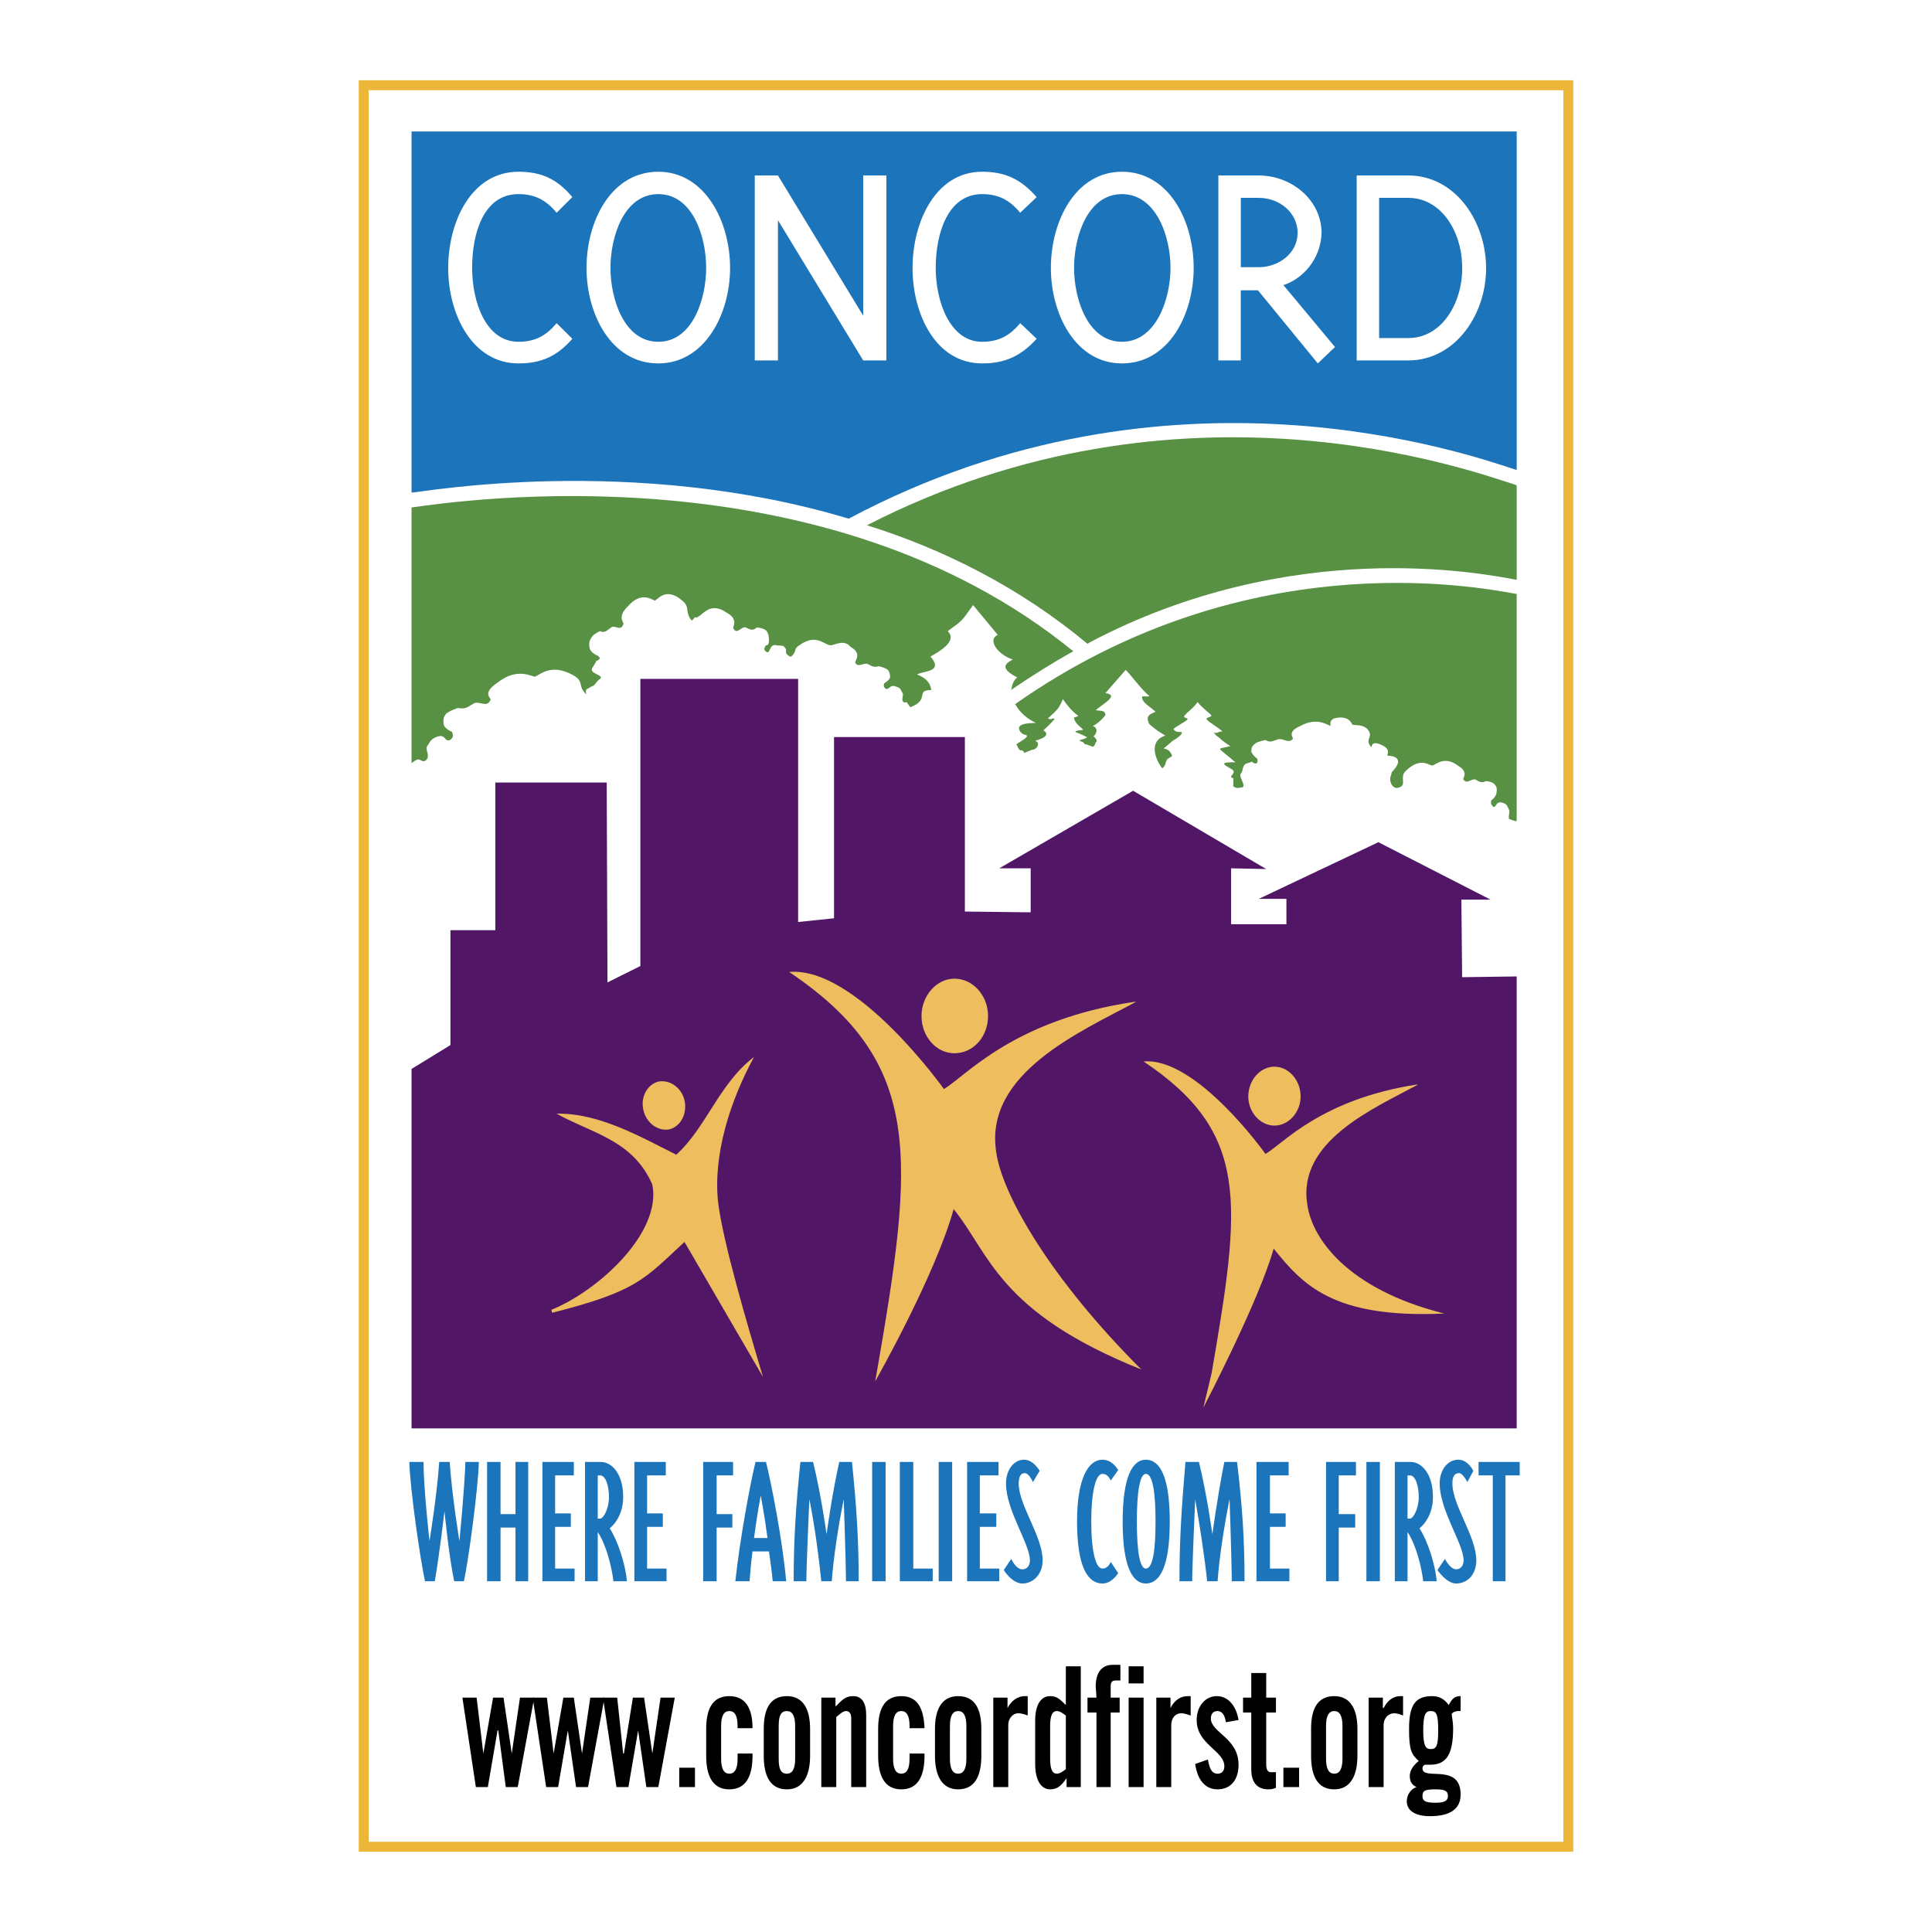 <svg xmlns="http://www.w3.org/2000/svg" width="2500" height="2500" viewBox="0 0 192.756 192.756"><path fill-rule="evenodd" clip-rule="evenodd" fill="#fff" d="M0 0h192.756v192.756H0V0z"/><path d="M84.703 51.734c32.004-17.039 62.068-6.324 66.619-4.836V13.117H41.061V49.13h.149c.746 0 21.858-3.869 43.418 2.604h.075z" fill-rule="evenodd" clip-rule="evenodd" fill="#1c74bb"/><path d="M57.101 19.665l-1.567 1.562c-1.044-1.265-2.163-1.86-3.805-1.86-3.506 0-4.625 3.944-4.625 7.367 0 3.348 1.343 7.366 4.625 7.366 1.642 0 2.761-.596 3.805-1.86l1.567 1.562c-1.492 1.711-3.059 2.456-5.372 2.456-4.625 0-7.012-4.911-7.012-9.524 0-4.613 2.312-9.599 7.012-9.599 2.313 0 3.88.744 5.372 2.53zM72.841 26.734c0 4.613-2.536 9.524-7.162 9.524-4.7 0-7.162-4.911-7.162-9.524 0-4.688 2.462-9.599 7.162-9.599 4.626 0 7.162 4.911 7.162 9.599zM65.68 34.1c3.432 0 4.775-4.315 4.775-7.366 0-3.125-1.343-7.367-4.775-7.367-3.432 0-4.774 4.241-4.774 7.367-.001 3.051 1.342 7.366 4.774 7.366zM77.616 21.972V35.96h-2.313V17.507h2.313l8.505 13.989V17.507h2.312V35.96h-2.312l-8.505-13.988zM103.428 19.665l-1.641 1.562c-1.045-1.265-2.164-1.86-3.805-1.86-3.432 0-4.625 3.944-4.625 7.367 0 3.348 1.417 7.366 4.625 7.366 1.641 0 2.76-.596 3.805-1.86l1.641 1.562c-1.566 1.711-3.133 2.456-5.445 2.456-4.625 0-6.938-4.911-6.938-9.524 0-4.613 2.313-9.599 6.938-9.599 2.312 0 3.878.744 5.445 2.53zM119.094 26.734c0 4.613-2.461 9.524-7.16 9.524-4.627 0-7.088-4.911-7.088-9.524 0-4.688 2.461-9.599 7.088-9.599 4.699 0 7.16 4.911 7.16 9.599zm-7.16 7.366c3.432 0 4.848-4.315 4.848-7.366 0-3.125-1.416-7.367-4.848-7.367s-4.775 4.241-4.775 7.367c-.001 3.051 1.343 7.366 4.775 7.366zM133.193 34.621l-1.715 1.637-5.969-7.292h-1.715v6.995h-2.238V17.507h4.027c3.283 0 6.268 2.455 6.268 5.729-.074 2.679-1.939 4.613-3.805 5.208l5.147 6.177zm-7.609-7.962c2.016 0 3.879-1.414 3.879-3.422 0-2.009-1.789-3.497-3.879-3.497h-1.789v6.919h1.789zM148.264 26.436c.148 4.762-2.984 9.524-7.76 9.524h-5.146V17.507h5.146c4.551 0 7.609 4.316 7.76 8.929zm-10.668 7.292h2.908c3.508 0 5.521-3.795 5.373-7.292-.076-3.348-2.09-6.696-5.373-6.696h-2.908v13.988z" fill-rule="evenodd" clip-rule="evenodd" fill="#fff"/><path d="M46.284 157.764h-.97c-.522-2.455-.97-6.994-.97-6.994s-.522 4.539-.97 6.994h-.97c-.447-2.01-1.492-9.152-1.566-11.906h1.417c0 2.605.597 7.889.597 7.889s.746-4.539.97-7.889h1.044c.224 3.35.97 7.889.97 7.889s.522-5.283.597-7.889h1.343c-.075 2.753-1.045 9.896-1.492 11.906zM51.431 157.764v-5.358h-1.492v5.358h-1.343v-11.907h1.343v5.209h1.492v-5.209h1.268v11.907h-1.268zM54.117 157.764v-11.907h3.133v1.34h-1.865v3.795h1.567v1.34h-1.567v4.166h1.94v1.266h-3.208zM61.204 157.764c-.149-1.266-.671-3.572-1.566-4.91v4.91h-1.269v-11.906h1.567c1.119 0 2.238 1.191 2.238 3.498 0 2.158-1.343 3.125-1.343 3.125.821 1.266 1.567 3.572 1.716 5.283h-1.343zm-1.343-10.567h-.224v4.316h.224c.373 0 .896-1.041.896-2.158-.001-1.041-.299-2.158-.896-2.158zM63.292 157.764v-11.907h3.134v1.34h-1.865v3.795h1.566v1.34h-1.566v4.166H66.5v1.266h-3.208zM71.499 147.197v3.869h1.566v1.34h-1.566v5.358h-1.343v-11.907h2.984v1.34h-1.641zM77.094 157.764c-.075-.893-.224-1.936-.373-2.977H75.08c-.149 1.041-.224 2.084-.298 2.977h-1.417c.448-4.168 1.492-9.822 2.014-11.906h1.044c.522 2.084 1.641 7.738 2.015 11.906h-1.344zm-1.194-8.557s-.373 1.934-.671 4.24h1.343c-.299-2.306-.672-4.24-.672-4.24zM84.405 157.764c0-1.562-.224-8.186-.224-8.186-.522 2.531-1.044 5.953-1.194 8.186h-1.044c-.224-2.232-.671-5.654-1.193-8.186 0 0-.299 6.623-.299 8.186h-1.268c0-4.242.224-7.516.671-11.906h1.268c.821 3.35 1.343 7.219 1.343 7.219s.521-3.869 1.268-7.219h1.268c.448 4.391.671 7.664.671 11.906h-1.267zM87.016 145.857h1.342v11.907h-1.342v-11.907zM89.776 157.764v-11.907h1.343v10.641h1.939v1.266h-3.282zM93.655 145.857h1.343v11.907h-1.343v-11.907zM96.49 157.764v-11.907h3.133v1.34h-1.865v3.795H99.4v1.34h-1.642v4.166h1.939v1.266H96.49zM102.01 157.986c-1.043 0-1.863-1.34-1.863-1.34l.746-1.115s.447 1.041 1.117 1.041c.449 0 .746-.371.746-.893 0-1.637-2.387-4.984-2.387-7.664 0-1.414.82-2.381 1.791-2.381.969 0 1.566 1.117 1.566 1.117l-.672 1.115s-.373-.893-.82-.893-.598.447-.598 1.041c0 2.158 2.389 5.283 2.389 7.664 0 1.416-.97 2.308-2.015 2.308zM109.992 157.986c-1.49 0-2.535-1.711-2.535-6.176s1.193-6.176 2.535-6.176c1.045 0 1.568 1.043 1.568 1.043l-.746 1.041s-.225-.67-.822-.67c-.67 0-1.117 1.785-1.117 4.762s.447 4.688 1.117 4.688c.598 0 .822-.67.822-.67l.746 1.117c.001 0-.597 1.041-1.568 1.041zM114.32 157.986c-1.344 0-2.312-1.711-2.312-6.176s.969-6.176 2.312-6.176c1.416 0 2.387 1.711 2.387 6.176s-.971 6.176-2.387 6.176zm0-10.937c-.598 0-.896 1.785-.896 4.762s.299 4.688.896 4.688c.672 0 .969-1.711.969-4.688s-.297-4.762-.969-4.762zM122.898 157.764c0-1.562-.223-8.186-.223-8.186-.523 2.531-1.045 5.953-1.195 8.186h-1.043c-.225-2.232-.746-5.654-1.193-8.186 0 0-.299 6.623-.299 8.186h-1.27c0-4.242.225-7.516.598-11.906h1.344c.82 3.35 1.342 7.219 1.342 7.219s.521-3.869 1.193-7.219h1.27c.521 4.391.746 7.664.746 11.906h-1.27zM125.361 157.764v-11.907h3.207v1.34h-1.865v3.795h1.567v1.34h-1.567v4.166h1.94v1.266h-3.282zM133.566 147.197v3.869h1.643v1.34h-1.643v5.358h-1.267v-11.907h2.984v1.34h-1.717zM136.326 145.857h1.344v11.907h-1.344v-11.907zM141.996 157.764c-.148-1.266-.67-3.572-1.566-4.91v4.91h-1.268v-11.906h1.566c1.119 0 2.238 1.191 2.238 3.498 0 2.158-1.344 3.125-1.344 3.125.822 1.266 1.568 3.572 1.717 5.283h-1.343zm-1.342-10.567h-.225v4.316h.225c.373 0 .895-1.041.895-2.158 0-1.041-.299-2.158-.895-2.158zM145.279 157.986c-.971 0-1.865-1.34-1.865-1.34l.746-1.115s.521 1.041 1.119 1.041c.447 0 .746-.371.746-.893 0-1.637-2.387-4.984-2.387-7.664 0-1.414.82-2.381 1.865-2.381.969 0 1.492 1.117 1.492 1.117l-.598 1.115s-.447-.893-.82-.893c-.523 0-.672.447-.672 1.041 0 2.158 2.387 5.283 2.387 7.664.001 1.416-.894 2.308-2.013 2.308zM150.203 147.197v10.567h-1.267v-10.567h-1.418v-1.34h4.103v1.34h-1.418z" fill-rule="evenodd" clip-rule="evenodd" fill="#1c74bb"/><path fill-rule="evenodd" clip-rule="evenodd" fill="#511766" d="M145.877 97.494l5.445-.074v45.09H41.061v-35.864l3.879-2.38V92.807h4.477V78.074h11.115l.075 19.942 3.282-1.638V67.732H79.63v24.256l3.581-.372v-18.08h13.055v17.41l6.566.075v-4.39h-3.135l13.354-7.738 13.279 7.812-3.506-.074v5.58h5.522v-2.529h-2.762l11.937-5.655 11.19 5.729h-2.91l.076 7.738z"/><path d="M120.885 137.004c2.91-16.965 3.879-23.959-6.789-31.102 5.297-.447 12.16 9.227 12.16 9.227 1.791-1.043 5.521-5.432 15.07-6.92h.148c-4.402 2.381-12.086 5.654-11.041 11.979.447 3.275 3.879 8.408 13.652 10.863-11.191.521-14.174-2.975-17.01-6.473-1.492 5.283-7.012 15.85-7.012 15.85l.822-3.424z" fill-rule="evenodd" clip-rule="evenodd" fill="#eebe5e"/><path d="M129.762 109.4c0 1.561-1.193 2.9-2.611 2.9-1.416 0-2.609-1.34-2.609-2.9 0-1.639 1.193-2.977 2.609-2.977 1.417.001 2.611 1.339 2.611 2.977zM71.648 119.965c.448 3.795 2.909 12.203 4.476 17.412l-7.833-13.469c-4.029 3.721-4.7 4.91-13.205 7.068l-.075-.297c4.625-1.861 11.041-7.664 10.071-12.5-1.94-4.465-6.117-5.135-9.549-7.068 4.253-.076 8.355 2.307 11.937 4.092 2.984-2.68 4.252-7.068 7.759-9.748-2.388 4.391-4.104 9.748-3.581 14.51z" fill-rule="evenodd" clip-rule="evenodd" fill="#eebe5e"/><path d="M68.291 109.771c.298 1.34-.373 2.604-1.492 2.902-1.119.223-2.312-.596-2.611-1.936-.299-1.264.373-2.529 1.492-2.826 1.119-.223 2.313.595 2.611 1.86zM87.463 137.004c3.73-21.504 4.774-30.953-8.729-40.031 6.714-.595 15.442 11.684 15.442 11.684 2.238-1.34 6.938-6.92 19.024-8.707h.148c-5.52 2.977-15.219 7.143-13.949 15.031.596 4.24 5.445 12.648 14.473 21.652-14.324-5.73-15.145-11.607-18.726-15.998-1.865 6.697-7.833 17.188-7.833 17.188l.15-.819z" fill-rule="evenodd" clip-rule="evenodd" fill="#eebe5e"/><path d="M98.578 101.363c0 2.084-1.49 3.721-3.356 3.721-1.791 0-3.282-1.637-3.282-3.721 0-2.008 1.492-3.721 3.282-3.721 1.866.001 3.356 1.713 3.356 3.721z" fill-rule="evenodd" clip-rule="evenodd" fill="#eebe5e"/><path d="M86.494 52.404c31.333-16.072 60.278-5.432 64.754-4.018l.074.075v9.375h-.074c-3.582-.669-22.455-4.315-42.523 6.25l-.223.149c-6.789-5.655-14.399-9.45-22.008-11.831z" fill-rule="evenodd" clip-rule="evenodd" fill="#589144"/><path d="M107.084 64.979c-24.992-20.387-61.099-15.03-65.948-14.36h-.075V76.14s.373-.298.597-.373c.224 0 .448.149.448.149s.298.148.522-.224c.224-.446-.224-.893 0-1.265.298-.372.224-.595.895-.893.746-.298.821.148 1.045.297.298.149.522-.149.597-.297.074-.224-.075-.521-.075-.521s-.746-.297-.821-.744c-.074-.521 0-.744.224-1.041.299-.298 1.194-.596 1.194-.596.746.149.97-.074 1.567-.446.522-.297 1.343.446 1.641-.297.373-.149-1.044-.595.746-1.786 1.716-1.339 2.984-.818 3.655-.595.373.075 1.492-1.488 3.879-.148 1.193.669.373 1.042 1.343 1.935 0 0-.224-.521.149-.596l.373-.223c.373-.074.373-.446.82-.744.522-.372-1.193-.521-.746-1.116.373-.596.373-.67.373-.67.671-.223.149-.521.149-.521s-.746-.297-.821-.818c-.075-.446 0-.744.224-1.042.149-.298.82-.596.82-.596.522.224.671-.074 1.119-.372.373-.297.97.446 1.193-.297.224-.149-.746-.67.522-1.86 1.193-1.339 2.164-.744 2.611-.521.224.075 1.044-1.488 2.76 0 .821.669.224 1.042.896 1.935.149.223.298-.447.522-.223l.373-.224c.448-.372 1.268-1.265 2.611-.297 1.418.744.448 1.562.746 1.637.299.595.821-.298 1.194-.149.448.223.671.372 1.119 0 0 0 .671.074.895.297.224.224.299.521.299 1.042s-.299.446-.299.446-.224.298-.149.446c.075.149.299.372.448.149.149-.223.224-.744.746-.595.522.074.671-.074.895.298.224.297-.224.446.448.818h.149c.672-.67.075-.67.896-1.19 1.642-1.116 2.387.074 3.059.074.448-.074 1.343-.595 1.939.149 1.343.744.224 1.562.522 1.637.224.447.82-.074 1.193.075.448.223.597.372 1.119.223 0 0 .671.149.896.373.149.149.224.372.224.744-.075.297-.597.595-.597.595s-.075.223 0 .372c.074.074.224.297.373.148.224-.074.298-.372.746-.223.522.149.522.297.671.595.224.224-.074.595.075.893.149.223.373.075.373.075l.373.521c2.014-.744.448-1.711 2.089-1.711-.075-.818-.671-1.265-1.417-1.562.671-.372 2.686-.223 1.343-1.786.821-.446 2.76-1.562 1.716-2.53 1.642-1.19 1.343-.967 2.538-2.604l2.461 2.977c-1.045.446-.074 1.934 1.492 2.456-.82.446-1.268.893.447 1.786-.373.297-.521.744-.596 1.265l.074-.075c2.089-1.416 4.104-2.681 6.118-3.797zM151.248 59.25c-4.477-.819-27.23-4.985-49.982 11.012l.074.075c.373.669 1.043 1.339 2.014 1.786 0 0-1.344 0-1.566.297-.299.224 0 .819.521.893.672.149-1.119.968-.895.968.148.148.148.595.521.595.225 0 .15.224.299.224l.746-.298c.447 0 .895-.67.299-.893 1.865-.521.82-1.042.82-1.042.82-.744.746-.744 1.119-1.116-.148-.223-.299.149-.672-.074.895-.818 1.119-.968 1.492-1.935.447.669.971 1.265 1.492 1.637.148.149-.521.149-.373.298.148.595.82.967.895 1.116.076.074-.895.074-.746.223.076.075.896.373 1.119.521.076.074-.373.223-.67.297-.15.149.297.149.297.223.076 0 .076.224.373.224l.598.223c.223-.074.223-.297.299-.446.148-.074.148-.298-.225-.595.299-.223.521-.818-.074-1.042.447-.149 1.193-.893 1.268-1.116-.074-.372-.223-.372-.969-.446.746-.67 2.387-1.488.969-1.711l2.016-2.307c.371.297 1.715 2.158 2.387 2.604-.373.149-.82-.148-.746.223.148.521.672.744 1.342 1.339-.447.224-1.119.372-.596 1.265.299.224.447.447 1.566 1.117-1.791.595-.895 2.53-.299 3.273.373-.297.299-.595.447-.818.076-.223.523-.297.523-.446 0-.074-.076-.223-.15-.297-.148-.372-.82-.447-.67-.447.223-.149.521-.446.895-.744.373-.223.82-.521.895-.744.15-.297-.596.075-.82-.446.225-.223 1.119-.669 1.344-.893.297-.224-.523-.149-.225-.447.299-.372 1.045-.893 1.268-1.339.225.297.896.893 1.344 1.265.223.297-.672.223-.373.521.299.297 1.268.893 1.492 1.116.074.074-.225 0-.449.149-.223.074-.223 0-.373 0 .15.223.225.298.449.447.223.148.223.297 1.193.893-.447.149-.896.149-1.045.298.074.148.895.744 1.566 1.339.15 0-.746-.074-1.119.075-.148.223.746.521.896.744.223.297-.598.669 0 .744v.744s-.076 0 0 .074c.074.075.373.224.521.149.225 0 .447-.075.447-.075.225-.297-.447-1.042-.223-1.339.297-.297.074-.893.67-1.042.598-.149.373-.223.523-.075.223.149.373.149.447 0 .074-.148 0-.372 0-.372s-.523-.372-.598-.744c0-.372.15-.595.373-.744.225-.223 1.045-.372 1.045-.372.521.297.746.074 1.268-.075.449-.148 1.045.447 1.418 0 .299-.074-.746-.669.82-1.339 1.492-.818 2.463-.223 2.984 0 .074.075-.225-.521.373-.744.521-.149 1.418-.224 1.791.595.074.149.969-.074 1.492.447.746.819-.299.967.373 1.786.148.149-.076-.669.969-.223 1.27.521.447 1.116.746 1.116 1.492.074 1.045.967.373 1.637l-.074.297c-.299.669.225 1.414.672 1.265 1.043-.224.074-1.042.82-1.711 1.566-1.488 2.387-.373 2.686-.521.447-.223 1.268-.893 2.461 0 1.27.744.373 1.339.598 1.414.299.521.82-.149 1.193 0 .373.223.598.372 1.045.148 0 0 .672.074.82.298.225.223.299.446.225.818 0 .446-.523.818-.523.818s-.074.298 0 .372c.074.149.225.372.373.223.15-.149.225-.521.746-.372.447.149.447.298.598.595.223.298-.074.744.074 1.042l.672.223.074-.074V59.25h-.073z" fill-rule="evenodd" clip-rule="evenodd" fill="#589144"/><path fill-rule="evenodd" clip-rule="evenodd" d="M48.223 174.951l-.671-5.58h-1.418l1.343 8.928h1.193l.971-5.654h.074l.746 5.654h1.194l1.641-8.928h-1.418l-.82 5.58-.821-5.58h-1.044l-.97 5.58z"/><path fill-rule="evenodd" clip-rule="evenodd" d="M55.236 174.951l-.672-5.58h-1.417l1.343 8.928h1.193l.97-5.654.821 5.654h1.193l1.642-8.928h-1.418l-.821 5.58-.82-5.58h-1.044l-.97 5.58z"/><path fill-rule="evenodd" clip-rule="evenodd" d="M62.248 174.951h-.075l-.596-5.58h-1.418l1.343 8.928h1.194l.97-5.654.82 5.654h1.194l1.641-8.928h-1.417l-.821 5.58-.821-5.58h-1.119l-.895 5.58zM69.335 178.299v-1.934h-1.566v1.934h1.566zM75.08 172.422c0-1.936-.671-3.199-2.312-3.199-1.716 0-2.312 1.338-2.312 3.273v2.678c0 1.936.597 3.35 2.312 3.35s2.312-1.414 2.312-3.35v-.223h-1.492v.521c0 1.041-.298 1.488-.82 1.488s-.821-.447-.821-1.488v-3.273c0-1.043.298-1.488.821-1.488.522 0 .82.445.82 1.488v.223h1.492zM79.332 175.473c0 1.041-.298 1.488-.821 1.488-.597 0-.82-.447-.82-1.488V172.2c0-1.043.224-1.488.82-1.488.522 0 .821.445.821 1.488v3.273zm-3.133-.299c0 1.936.597 3.35 2.312 3.35 1.641 0 2.312-1.414 2.312-3.35v-2.678c0-1.936-.671-3.273-2.312-3.273-1.716 0-2.312 1.338-2.312 3.273v2.678zM83.435 178.299v-6.994c.373-.297.671-.594.97-.594.298 0 .522.223.522.668v6.92h1.492v-7.217c0-1.189-.448-1.859-1.269-1.859-.82 0-1.119.371-1.79 1.041v-.893h-1.417v8.928h1.492zM92.238 172.422c-.075-1.936-.671-3.199-2.312-3.199-1.716 0-2.313 1.338-2.313 3.273v2.678c0 1.936.597 3.35 2.313 3.35s2.312-1.414 2.312-3.35v-.223h-1.492v.521c0 1.041-.298 1.488-.82 1.488s-.821-.447-.821-1.488v-3.273c0-1.043.298-1.488.821-1.488.522 0 .82.445.82 1.488v.223h1.492zM96.416 175.473c0 1.041-.299 1.488-.821 1.488s-.821-.447-.821-1.488V172.2c0-1.043.299-1.488.821-1.488s.821.445.821 1.488v3.273zm-3.134-.299c0 1.936.671 3.35 2.312 3.35 1.716 0 2.313-1.414 2.313-3.35v-2.678c0-1.936-.598-3.273-2.313-3.273-1.641 0-2.312 1.338-2.312 3.273v2.678zM100.594 178.299v-6.176c0-.744.521-1.189.969-1.189s.746.148.971.223v-1.934h-.299c-.672 0-1.342.445-1.715 1.189v-1.041h-1.418v8.928h1.492zM107.83 178.299v-12.053h-1.492v3.869c-.598-.596-.896-.893-1.566-.893-.896 0-1.492.818-1.492 2.455v4.314c0 1.639.596 2.531 1.492 2.531.746 0 1.119-.373 1.641-1.117v.893h1.417v.001zm-1.492-1.785c-.299.223-.598.447-.896.447-.371 0-.67-.299-.67-1.488V172.2c0-1.191.299-1.488.67-1.488.299 0 .598.223.896.445v5.357zM109.396 178.299h1.418v-7.439h.895v-1.488h-.895v-1.115c0-.447.148-.596.521-.596h.447v-1.562h-.746c-1.045 0-1.715.67-1.715 2.158l.074 1.115h-.895v1.488h.895v7.439h.001zM114.096 178.299v-8.928h-1.492v8.928h1.492zm0-10.342v-1.711h-1.492v1.711h1.492zM116.855 178.299v-6.176c0-.744.449-1.189.971-1.189.447 0 .672.148.969.223v-1.934h-.297c-.746 0-1.344.445-1.717 1.189v-1.041h-1.416v8.928h1.49zM123.57 171.604c-.225-1.414-1.045-2.381-2.164-2.381s-2.014.967-2.014 2.381c0 2.455 2.76 3.051 2.76 4.613 0 .445-.223.744-.672.744-.67 0-.82-.67-.969-1.414l-1.268.445c.223 1.562.969 2.531 2.236 2.531 1.195 0 2.09-.818 2.09-2.455 0-2.68-2.76-3.201-2.76-4.613 0-.447.223-.744.67-.744.449 0 .746.445.822 1.115l1.269-.222zM124.838 170.859v5.654c0 1.34.598 2.01 1.717 2.01.373 0 .521-.074.746-.15v-1.561h-.523c-.297 0-.447-.299-.447-.744v-5.209h.971v-1.488h-.971v-2.455h-1.492v2.455h-.82v1.488h.819zM129.613 178.299v-1.934h-1.566v1.934h1.566zM133.939 175.473c0 1.041-.299 1.488-.82 1.488s-.82-.447-.82-1.488V172.2c0-1.043.299-1.488.82-1.488s.82.445.82 1.488v3.273zm-3.132-.299c0 1.936.598 3.35 2.312 3.35 1.641 0 2.312-1.414 2.312-3.35v-2.678c0-1.936-.672-3.273-2.312-3.273-1.715 0-2.312 1.338-2.312 3.273v2.678zM138.043 178.299v-6.176c0-.744.521-1.189 1.045-1.189.373 0 .672.148.895.223v-1.934h-.299c-.67 0-1.268.445-1.641 1.189h-.074v-1.041h-1.418v8.928h1.492zM145.727 169.223c-.596 0-.82.223-1.193.893-.447-.67-1.045-.893-1.641-.893-1.643 0-2.312.818-2.312 3.273 0 2.084.223 2.529.969 3.199-.373.297-.895.818-.895 1.488 0 .596.223.893.672 1.115-.523.15-.971.744-.971 1.414 0 .969.895 1.488 2.312 1.488 1.939 0 3.059-.67 3.059-2.158 0-3.199-3.805-1.338-3.805-2.604 0-.223.15-.371.299-.371h.447c1.566 0 2.312-.895 2.312-3.646 0-.373-.074-.967-.148-1.414.148-.223.447-.297.672-.297h.223v-1.487zm-2.536 10.638c-1.045 0-1.27-.223-1.27-.668 0-.521.225-.67 1.27-.67.969 0 1.268.148 1.268.67 0 .446-.299.668-1.268.668zm-.449-5.355c-.521 0-.746-.373-.746-1.861 0-1.562.225-1.934.746-1.934.598 0 .746.371.746 1.934 0 1.488-.148 1.861-.746 1.861z"/><path fill="none" stroke="#ecb739" stroke-width=".992" stroke-miterlimit="2.613" d="M36.287 8.504h120.182v175.748H36.287V8.504z"/></svg>